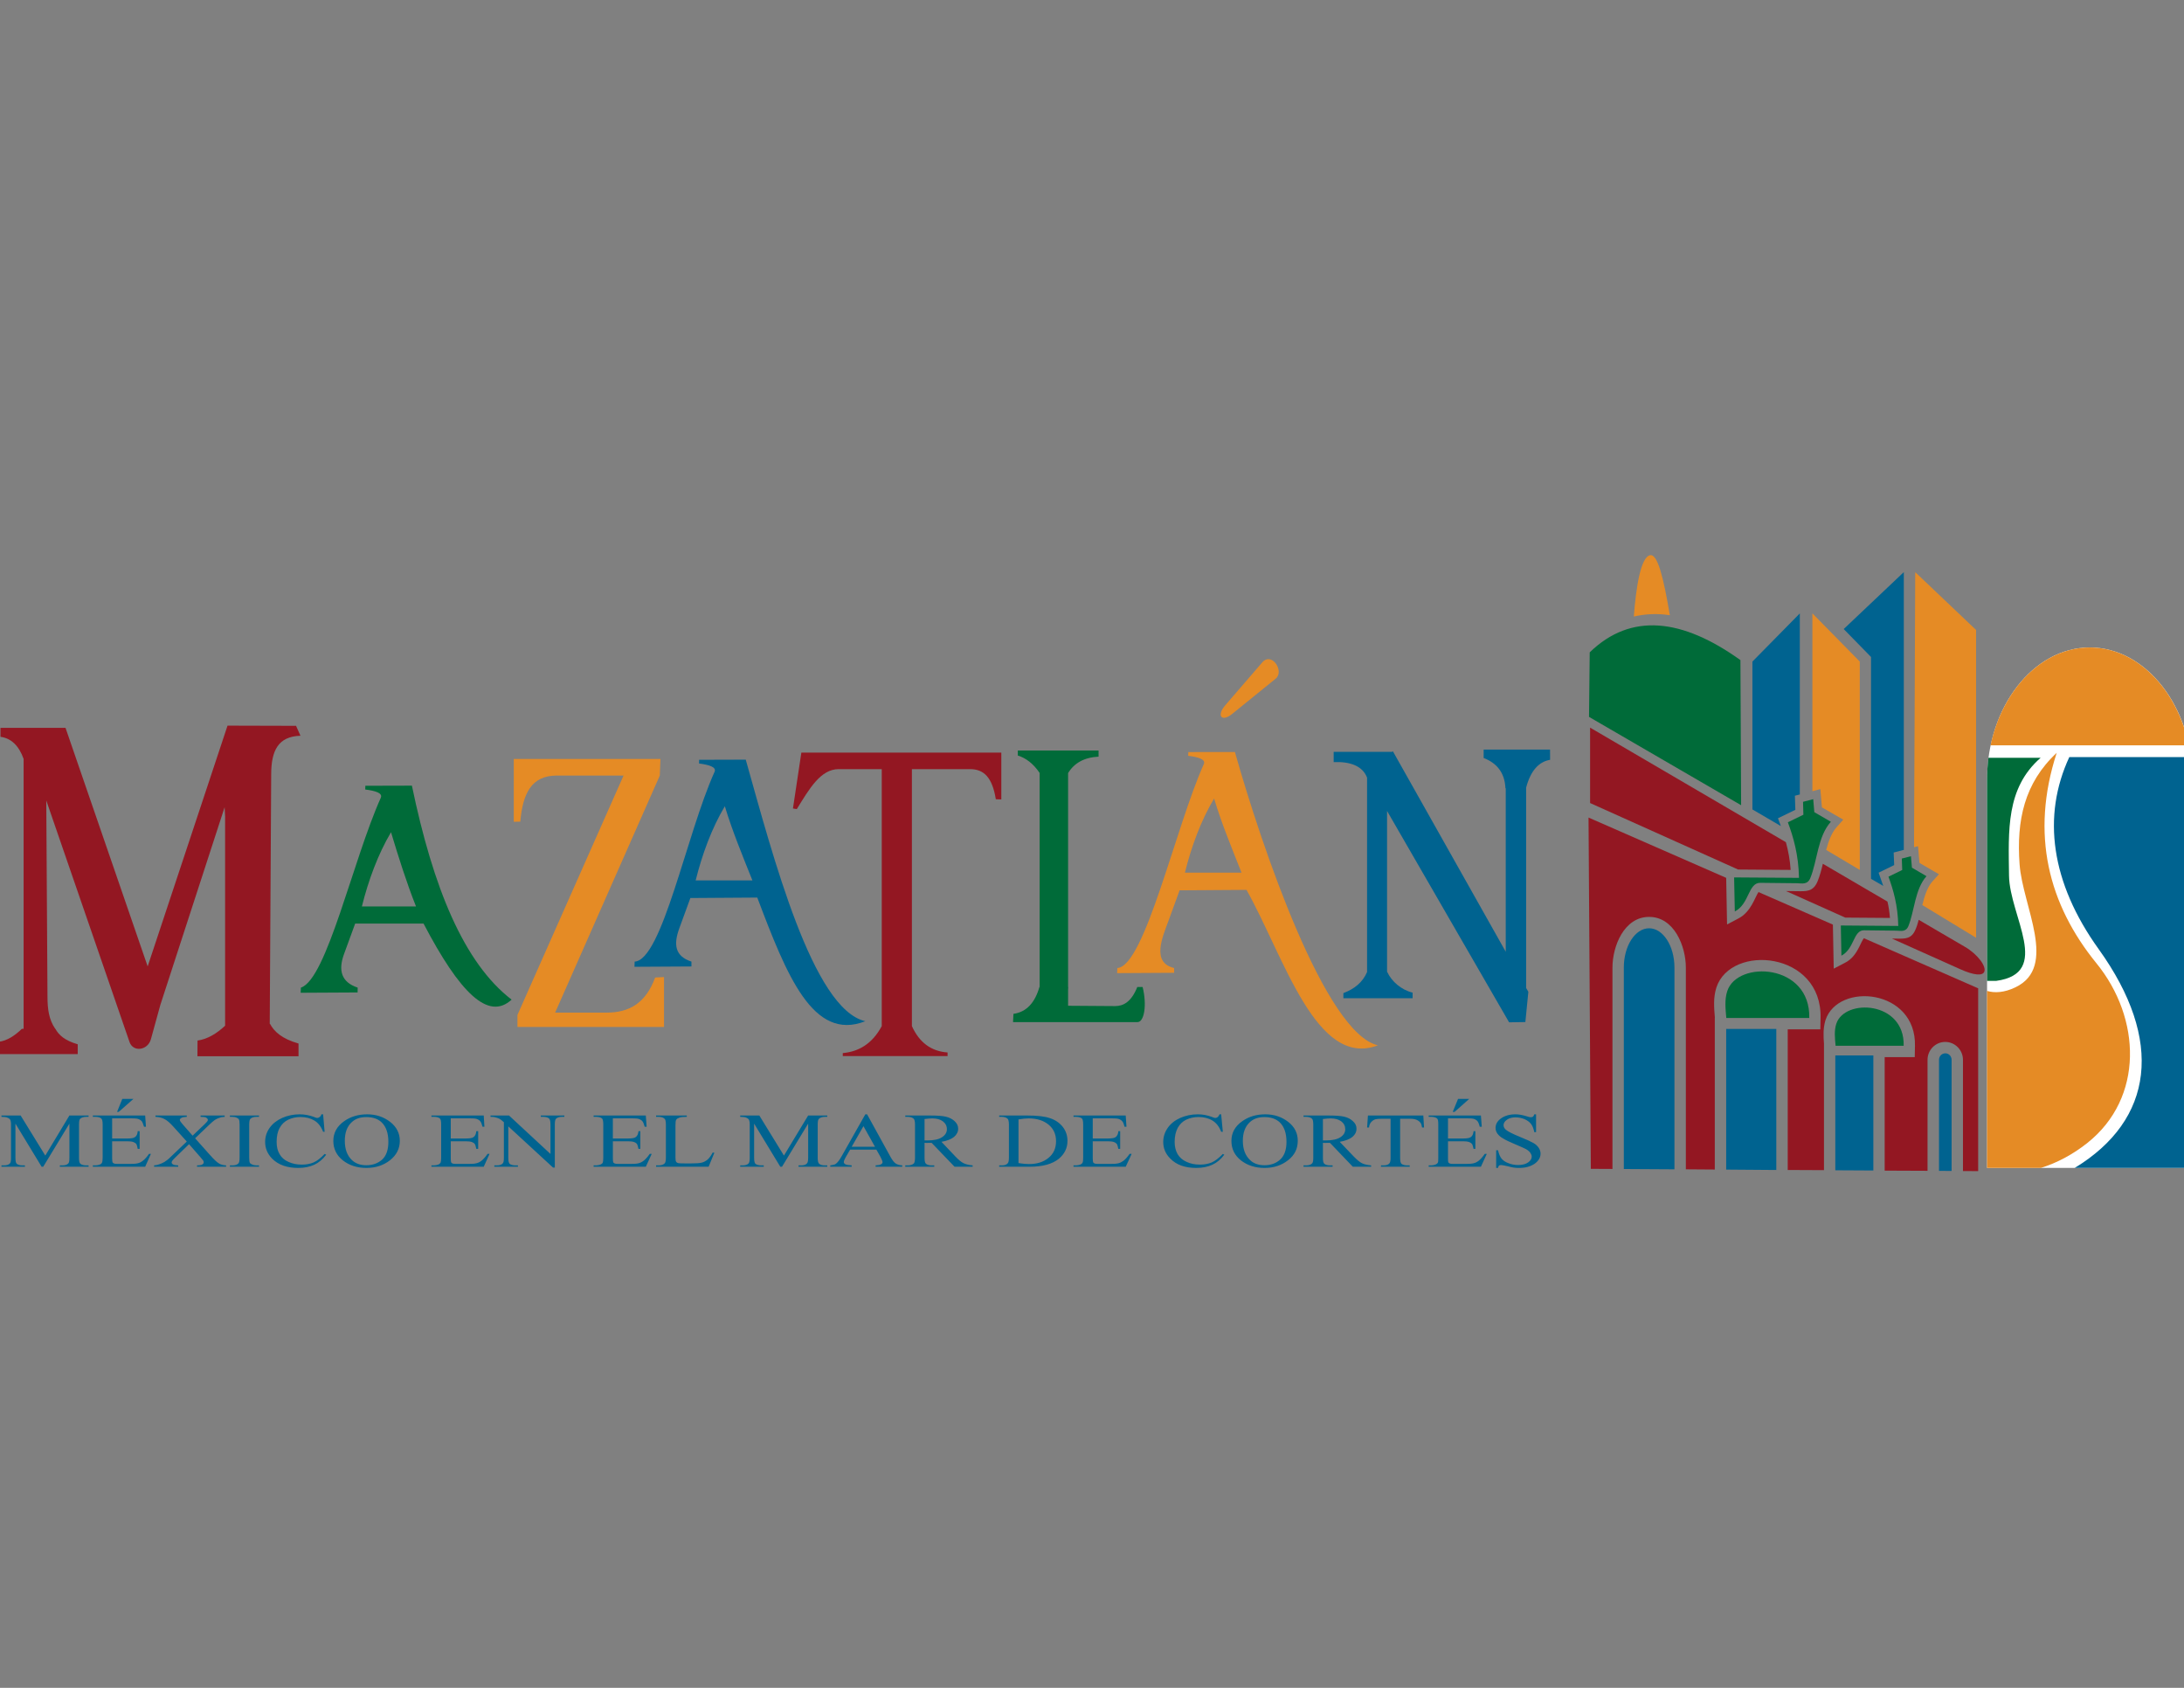 <?xml version="1.0" encoding="utf-8"?>
<!-- Generator: Adobe Illustrator 16.0.0, SVG Export Plug-In . SVG Version: 6.00 Build 0)  -->
<!DOCTYPE svg PUBLIC "-//W3C//DTD SVG 1.1//EN" "http://www.w3.org/Graphics/SVG/1.1/DTD/svg11.dtd">
<svg version="1.1" id="Layer_1" xmlns="http://www.w3.org/2000/svg" xmlns:xlink="http://www.w3.org/1999/xlink" x="0px" y="0px"
	 width="792px" height="612px" viewBox="0 0 792 612" enable-background="new 0 0 792 612" xml:space="preserve">
<rect x="0" y="0" width="792" height="612" fill="#808080" stroke="none"/>
<path fill-rule="evenodd" clip-rule="evenodd" fill="#931722" d="M97.818,371.241h0.1c1.521,2.839,4.308,5.401,10.336,7.134v4.609
	H71.595l0.038-5.688c3.692-0.528,6.959-2.563,9.997-5.376v-75.854l-0.176-3.372l-23.308,71.683l-3.417,12.414
	c-1.129,4.107-6.468,4.823-7.772,1.005l-30.179-87.552l0.44,71.32c0.026,4.194,0.465,8.106,2.825,11.484h0.05
	c1.207,2.224,3.341,4.22,8.088,5.602v3.566H-0.504l0.014-4.459c3.127-0.401,5.864-2.247,8.426-4.709h0.627v-97.874
	c-1.718-4.824-4.52-7.485-8.388-8.013v-3.247h23.585l29.788,86.497l28.96-87.3l24.854,0.068l1.594,3.598
	c-8.074,0.245-10.574,5.375-10.612,13.871L97.818,371.241z"/>
<path fill-rule="evenodd" clip-rule="evenodd" fill="#006B39" d="M109.033,359.97l0.088-1.871
	c9.381-3.001,18.864-46.328,28.972-68.839c0.753-1.721-1.984-2.519-5.651-2.996l0.05-1.35l16.879-0.044
	c7.709,37.092,18.85,64.274,36.156,77.587c-8.452,7.799-18.826-2.512-31.938-27.585H128.8l-4.044,11.063
	c-2.146,5.859-1.029,10.192,4.947,12.163l-0.024,1.759L109.033,359.97z M141.798,301.762c-4.722,7.942-8.227,17.506-10.56,26.9
	h19.615C147.336,319.783,144.473,310.621,141.798,301.762"/>
<path fill-rule="evenodd" clip-rule="evenodd" fill="#006390" d="M230.085,350.551l0.062-1.877
	c9.972-0.533,18.814-46.303,28.986-68.833c0.753-1.721-1.984-2.519-5.626-3.002l0.026-1.344l16.904-0.05
	c9.92,35.151,24.289,90.503,43.365,94.836c-19.002,7.491-28.547-16.709-39.183-44.828l-24.263,0.163l-4.032,11.039
	c-2.134,5.858-1.559,10.054,4.42,12.019v1.759L230.085,350.551z M262.852,292.343c-4.748,7.942-8.24,17.481-10.576,26.876h20.57
	C269.305,310.39,265.525,301.203,262.852,292.343"/>
<path fill-rule="evenodd" clip-rule="evenodd" fill="#E58B25" d="M405.115,352.85l0.074-1.853
	c9.934-0.564,21.186-51.415,31.371-73.958c0.728-1.72-1.998-2.518-5.676-2.995l0.05-1.35l16.892-0.025
	c9.935,35.139,32.814,101.988,51.854,106.358c-22.405,8.527-33.972-31.968-47.648-56.363l-24.263,0.164l-4.032,11.038
	c-2.146,5.858-6.316,15.158,2.048,17.13v1.733L405.115,352.85z M440.277,289.542c-4.771,7.956-8.264,17.494-10.586,26.888h20.532
	C446.733,307.576,442.915,298.389,440.277,289.542"/>
<path fill-rule="evenodd" clip-rule="evenodd" fill="#E58B25" d="M186.319,275.188h53.185l-0.238,6.022l-37.952,85.956H220
	c7.975,0,14.128-3.259,17.583-12.728l3.213-0.163v18.091h-53.147v-4.357l38.479-86.799h-24.213c-9.255,0-12.344,6.573-13.237,16.709
	l-2.36,0.05V275.188z"/>
<path fill-rule="evenodd" clip-rule="evenodd" fill="#931722" d="M343.626,382.935h-38.001v-1.094
	c5.588-0.502,10.6-3.189,14.128-9.776V278.88h-15.597c-6.543,0-10.588,7.007-15.209,14.492l-1.393-0.22l3.051-20.27h29.148h10.939
	h32.425v16.985l-1.996-0.069c-1.269-7.893-4.308-10.919-9.355-10.919h-21.074v93.185c2.699,5.958,7.007,9.137,12.934,9.551V382.935z
	"/>
<path fill-rule="evenodd" clip-rule="evenodd" fill="#006B39" d="M376.932,357.886h0.076v-77.625c-2.312-3.409-4.973-5.4-7.912-6.31
	v-1.827h29.286v2.235c-5.25,0.258-8.866,2.355-11.05,5.953v77.574h0.062l-0.062,0.842v5.952l17.054,0.12
	c3.039,0,5.902-1.57,8.038-6.914h1.935c1.63,6.519,0.575,12.723-1.86,12.723h-45.135l0.15-2.995
	C372.21,366.953,375.275,363.65,376.932,357.886"/>
<path fill-rule="evenodd" clip-rule="evenodd" fill="#006390" d="M553.431,285.593v72.646l0.804,1.38l-1.081,10.971l-5.902,0.094
	l-44.256-76.638v58.334h0.038c1.645,3.541,5.099,6.512,9.23,7.547v2.017h-25.105v-1.853c3.956-1.476,7.008-3.912,8.59-7.643v-70.472
	c-1.582-4.163-5.952-5.883-12.118-5.651v-3.711h21.186l0.29-0.213l40.929,72.689v-59.284h-0.114
	c-0.252-5.732-3.189-9.142-7.898-10.969v-3.045h24.075l0.023,3.704C558.026,276.21,555.063,279.433,553.431,285.593"/>
<path fill-rule="evenodd" clip-rule="evenodd" fill="#E58B25" d="M446.759,258.924l15.849-12.84
	c3.277-2.657-1.406-9.877-4.847-5.928l-13.375,15.504C440.98,259.597,443.091,261.882,446.759,258.924"/>
<path fill-rule="evenodd" clip-rule="evenodd" fill="#FFFFFF" d="M757.833,234.768L757.833,234.768c20.496,0,37.3,21.62,37.3,48.036
	v140.681h-74.549V282.804C720.584,256.388,737.338,234.768,757.833,234.768"/>
<path fill-rule="evenodd" clip-rule="evenodd" fill="#E58B25" d="M740.102,423.485h-19.518v-64.192
	c2.689,0.822,6.23,0.652,10.263-1.288c15.585-7.428,2.623-29.361,1.53-44.62c-1.167-15.887,1.721-29.488,13.463-40.407
	c-9.633,29.582-2.925,54.981,14.381,76.262c16.238,19.918,17.355,48.827-3.315,65.229
	C751.593,418.649,746.004,421.627,740.102,423.485"/>
<path fill-rule="evenodd" clip-rule="evenodd" fill="#006B39" d="M720.584,355.662v-72.87c0-2.707,0.176-5.388,0.504-8.012h18.914
	c-12.636,11.039-11.643,26.354-11.455,42.706c0.176,14.693,15.749,35.384-4.672,38.177H720.584z"/>
<path fill-rule="evenodd" clip-rule="evenodd" fill="#E58B25" d="M757.833,234.768L757.833,234.768
	c17.131,0,31.661,15.114,35.969,35.49h-71.961C726.188,249.882,740.705,234.768,757.833,234.768"/>
<path fill-rule="evenodd" clip-rule="evenodd" fill="#006390" d="M794.529,274.509c0.39,2.707,0.577,5.476,0.577,8.308v140.668
	h-42.749c28.685-17.418,32.501-46.266,8.654-79.402c-17.294-24.111-20.559-48.155-10.6-69.574H794.529z"/>
<path fill-rule="evenodd" clip-rule="evenodd" fill="#E58B25" d="M662.238,308.185l12.183,7.24v-75.551l-17.182-17.469v64.482
	l2.889-0.766l0.565,6.625l7.737,4.452l-2.35,2.668C664.223,301.906,663.117,304.926,662.238,308.185"/>
<path fill-rule="evenodd" clip-rule="evenodd" fill="#E58B25" d="M697.101,328.173l19.504,11.854V228.419l-22.067-20.954
	l-0.439,99.734l1.447-0.376l0.527,6.071l7.057,4.101l-2.373,2.625C698.959,321.635,697.916,324.844,697.101,328.173"/>
<path fill-rule="evenodd" clip-rule="evenodd" fill="#931722" d="M576.891,423.811l7.848,0.038v-73.015
	c0-7.711,4.196-18.373,13.3-18.373c9.093,0,13.313,10.662,13.313,18.373v73.152l10.498,0.076v-55.069h0.025
	c-0.302-3.723-0.615-7.239,0.552-10.919c5.236-16.006,38.431-13.099,37.775,11.127l-0.074,4.031h-11.83v50.994l13.149,0.062v-45.687
	h0.012c-0.226-2.951-0.363-5.74,0.527-8.697c4.572-13.94,33.005-11.341,32.451,9.4l-0.076,4.006H683.45v41.153l15.547,0.064v-40.251
	c0-3.541,2.852-6.48,6.418-6.48s6.43,2.939,6.43,6.48v40.339l5.513,0.024v-66.284l-41.442-18.165
	c-0.439,0.427-1.383,2.58-1.646,3.051c-1.23,2.48-2.661,4.547-5.161,5.833l-4.132,2.154l-0.302-15.98l-26.976-11.786
	c-1.255,1.732-2.662,7.195-7.31,9.582l-4.094,2.16l-0.313-16.898l-49.921-21.863L576.891,423.811z"/>
<path fill-rule="evenodd" clip-rule="evenodd" fill="#006390" d="M703.153,424.552l4.571,0.026v-40.301
	c0-1.293-1.029-2.349-2.248-2.349h-0.05c-1.243,0-2.273,1.056-2.273,2.349V424.552z"/>
<polygon fill-rule="evenodd" clip-rule="evenodd" fill="#006390" points="665.553,424.339 679.344,424.414 679.344,382.695 
	665.553,382.695 "/>
<polygon fill-rule="evenodd" clip-rule="evenodd" fill="#006390" points="625.981,424.089 644.153,424.227 644.153,373.094 
	625.981,373.094 "/>
<path fill-rule="evenodd" clip-rule="evenodd" fill="#006390" d="M588.858,423.875l18.36,0.111v-73.152
	c0-7.85-4.132-14.247-9.193-14.247c-5.061,0-9.167,6.397-9.167,14.247V423.875z"/>
<path fill-rule="evenodd" clip-rule="evenodd" fill="#006B39" d="M626.02,369.113c-0.276-3.259-0.68-6.632,0.352-9.753
	c3.666-11.245,30.215-10.052,29.739,9.753H626.02z"/>
<path fill-rule="evenodd" clip-rule="evenodd" fill="#006B39" d="M665.653,379.179c-0.238-2.638-0.578-5.399,0.264-7.981
	c3.026-9.255,24.828-8.276,24.427,7.981H665.653z"/>
<path fill-rule="evenodd" clip-rule="evenodd" fill="#006B39" d="M631.394,291.965l-55.157-32.03l0.252-23.396
	c14.97-14.543,33.582-12.282,54.654,2.807L631.394,291.965z"/>
<path fill-rule="evenodd" clip-rule="evenodd" fill="#E58B25" d="M605.549,223.076c-4.37-0.671-8.689-0.528-13.062,0.478
	c0.779-10.367,2.462-21.569,5.902-22.235C601.179,200.753,603.313,209.883,605.549,223.076"/>
<polygon fill-rule="evenodd" clip-rule="evenodd" fill="#006390" points="635.488,293.492 635.488,239.885 652.682,222.416 
	652.682,288.066 650.897,288.525 651.061,293.63 644.757,296.701 645.672,299.162 645.786,299.513 "/>
<path fill-rule="evenodd" clip-rule="evenodd" fill="#006390" d="M682.946,321.233l-4.445-2.574v-80.444l-9.909-10.128
	l21.802-20.641V308.16l-3.679,0.961l0.188,4.546l-5.65,2.763l0.854,2.437C682.419,319.664,682.683,320.442,682.946,321.233"/>
<path fill-rule="evenodd" clip-rule="evenodd" fill="#931722" d="M576.627,263.834l71.006,41.538
	c0.891,3.259,1.494,6.562,1.72,10.052l-19.052-0.138l-53.674-24.106V263.834z M661.033,313.196
	c-0.527,2.272-1.131,4.451-1.886,6.305c-1.581,3.893-4.118,3.68-7.433,3.636l-4.045-0.051l21.5,9.633l16.2,0.119
	c-0.164-2.041-0.451-3.988-0.903-5.928L661.033,313.196z M695.794,333.516l16.754,9.796c4.646,2.694,7.961,7.215,6.981,9.136
	c-0.651,1.313-3.44,1.338-8.689-1.029l-24.74-11.083h1.696c3.075,0.044,5.448,0.188,6.894-3.446
	C695.141,335.883,695.48,334.734,695.794,333.516"/>
<path fill-rule="evenodd" clip-rule="evenodd" fill="#006B39" d="M628.856,318.145l0.252,12.351
	c5.351-2.769,4.797-10.455,9.255-10.386l13.375,0.145c1.559,0.019,3.73,0.678,4.748-1.878c2.511-6.021,2.661-15.14,7.46-20.407
	l-6.004-3.479l-0.401-4.716l-3.692,0.96l0.126,4.679l-5.627,2.744c1.96,5.293,3.868,11.692,4.032,20.149L628.856,318.145z"/>
<path fill-rule="evenodd" clip-rule="evenodd" fill="#006B39" d="M667.551,335.575l0.212,10.945
	c4.748-2.462,4.271-9.257,8.215-9.206l11.854,0.139c1.368,0.024,3.278,0.609,4.22-1.639c2.186-5.369,2.361-13.433,6.567-18.115
	l-5.287-3.097l-0.352-4.145l-3.314,0.842l0.15,4.151l-4.985,2.436c1.72,4.685,3.404,10.336,3.554,17.852L667.551,335.575z"/>
<path fill-rule="evenodd" clip-rule="evenodd" fill="#006390" d="M15.095,423.058L5.6,407.423v12.396
	c0,1.155,0.152,1.858,0.478,2.16c0.452,0.376,1.167,0.578,2.134,0.578h0.831v0.501H0.527v-0.501h0.879
	c1.029,0,1.758-0.227,2.21-0.729c0.252-0.276,0.377-0.953,0.377-2.009v-12.132c0-0.828-0.125-1.407-0.352-1.783
	c-0.176-0.251-0.478-0.477-0.955-0.652c-0.452-0.202-1.155-0.29-2.16-0.29v-0.489h6.957l8.941,14.53l8.742-14.53h6.958v0.489h-0.83
	c-1.055,0-1.808,0.29-2.26,0.729c-0.264,0.288-0.377,0.967-0.377,1.996v12.132c0,1.155,0.126,1.858,0.501,2.16
	c0.478,0.376,1.181,0.578,2.136,0.578h0.83v0.501H21.701v-0.501h0.879c1.055,0,1.784-0.227,2.21-0.729
	c0.264-0.276,0.377-0.953,0.377-2.009v-12.396l-9.495,15.635H15.095z M40.665,405.502v7.309h5.425c1.407,0,2.336-0.138,2.788-0.465
	c0.679-0.414,0.993-1.143,1.055-2.197h0.704v6.43h-0.704c-0.15-0.879-0.3-1.444-0.476-1.732c-0.228-0.302-0.591-0.554-1.081-0.741
	c-0.501-0.189-1.243-0.289-2.286-0.289h-5.425v6.153c0,0.805,0.076,1.307,0.164,1.507c0.088,0.151,0.275,0.289,0.527,0.401
	c0.238,0.102,0.689,0.151,1.354,0.151h4.158c1.407,0,2.448-0.05,3.051-0.226c0.639-0.126,1.219-0.415,1.796-0.854
	c0.766-0.565,1.533-1.406,2.31-2.563h0.703l-2.084,4.672H33.669v-0.501h0.917c0.527,0,1.105-0.114,1.606-0.303
	c0.428-0.176,0.679-0.401,0.792-0.677c0.138-0.302,0.24-0.905,0.24-1.809v-12.057c0-1.181-0.176-1.909-0.504-2.16
	c-0.439-0.377-1.131-0.591-2.134-0.591h-0.917v-0.489h18.976l0.276,4.069h-0.703c-0.264-0.98-0.578-1.658-0.828-2.01
	c-0.352-0.376-0.805-0.653-1.406-0.841c-0.478-0.139-1.345-0.188-2.538-0.188H40.665z M48.401,398.443l-5.351,4.723h-0.604
	l1.91-4.723H48.401z M70.756,412.735l5.299,5.952c1.482,1.671,2.562,2.7,3.265,3.115c0.704,0.478,1.606,0.703,2.676,0.754v0.501
	H71.457v-0.501c0.703-0.026,1.207-0.064,1.544-0.152c0.264-0.1,0.478-0.25,0.642-0.401c0.176-0.176,0.226-0.326,0.226-0.502
	c0-0.226-0.05-0.439-0.15-0.653c-0.076-0.138-0.439-0.527-0.981-1.192l-4.18-4.785l-5.163,4.999
	c-0.566,0.553-0.854,0.891-0.956,1.08c-0.112,0.176-0.2,0.376-0.2,0.552c0,0.288,0.2,0.527,0.501,0.703
	c0.328,0.227,0.917,0.302,1.884,0.353v0.501h-8.74v-0.501c0.628-0.051,1.155-0.152,1.583-0.303c0.765-0.226,1.494-0.551,2.158-0.929
	c0.679-0.428,1.471-1.029,2.312-1.884l5.802-5.526l-4.847-5.374c-1.293-1.444-2.412-2.386-3.341-2.826
	c-0.905-0.464-1.984-0.703-3.177-0.754v-0.489h11.365v0.489c-0.979,0.051-1.632,0.139-1.996,0.402
	c-0.328,0.188-0.528,0.415-0.528,0.679c0,0.352,0.314,0.816,0.892,1.469l3.742,4.27l4.396-4.193c0.478-0.49,0.815-0.816,0.929-1.006
	c0.125-0.162,0.2-0.352,0.2-0.565c0-0.188-0.1-0.352-0.25-0.489c-0.176-0.188-0.428-0.326-0.653-0.427
	c-0.328-0.076-0.879-0.112-1.734-0.139v-0.489h8.742v0.489c-0.729,0.051-1.281,0.088-1.72,0.29
	c-0.666,0.176-1.243,0.464-1.822,0.816c-0.501,0.363-1.293,1.004-2.31,1.997L70.756,412.735z M93.926,422.557v0.501H83.364v-0.501
	h0.853c1.031,0,1.758-0.227,2.236-0.704c0.264-0.275,0.428-0.979,0.428-2.084v-12.02c0-0.941-0.076-1.544-0.252-1.846
	c-0.1-0.239-0.364-0.427-0.715-0.591c-0.527-0.264-1.105-0.352-1.696-0.352h-0.853v-0.489h10.562v0.489h-0.917
	c-0.979,0-1.732,0.264-2.186,0.691c-0.301,0.302-0.451,0.979-0.451,2.097v12.02c0,0.941,0.076,1.557,0.238,1.858
	c0.114,0.226,0.366,0.426,0.767,0.577c0.489,0.238,1.055,0.353,1.632,0.353H93.926z M117.171,404.045l0.551,6.329h-0.551
	c-0.742-1.896-1.796-3.277-3.215-4.095c-1.38-0.828-3.065-1.256-5.011-1.256c-1.621,0-3.089,0.34-4.396,0.955
	c-1.319,0.628-2.374,1.608-3.115,2.965c-0.792,1.381-1.117,3.089-1.117,5.111c0,1.72,0.326,3.164,1.055,4.407
	c0.677,1.219,1.758,2.187,3.203,2.813c1.419,0.678,3.051,1.005,4.897,1.005c1.608,0,3.051-0.277,4.22-0.779
	c1.231-0.527,2.562-1.532,4.03-3.089l0.58,0.275c-1.257,1.671-2.664,2.863-4.32,3.643c-1.659,0.754-3.569,1.155-5.854,1.155
	c-4.08,0-7.245-1.131-9.507-3.429c-1.645-1.721-2.474-3.68-2.474-6.002c0-1.847,0.527-3.555,1.632-5.111
	c1.105-1.546,2.651-2.738,4.572-3.604c1.934-0.842,4.032-1.294,6.28-1.294c1.808,0,3.567,0.326,5.299,0.979
	c0.503,0.228,0.879,0.34,1.081,0.34c0.352,0,0.627-0.112,0.853-0.314c0.328-0.226,0.565-0.552,0.68-1.004H117.171z M133.146,404.045
	c3.227,0,5.952,0.916,8.338,2.737c2.336,1.833,3.504,4.132,3.504,6.857c0,2.851-1.192,5.174-3.528,7.032
	c-2.386,1.885-5.237,2.813-8.592,2.813c-3.389,0-6.216-0.929-8.514-2.726c-2.312-1.82-3.479-4.194-3.479-7.07
	c0-2.964,1.331-5.35,4.006-7.208C127.18,404.873,129.943,404.045,133.146,404.045 M132.794,405.049c-2.16,0-3.957,0.615-5.249,1.859
	c-1.685,1.545-2.5,3.768-2.5,6.731c0,3.038,0.841,5.362,2.587,7.009c1.292,1.229,3.025,1.857,5.211,1.857
	c2.298,0,4.22-0.703,5.727-2.034c1.495-1.382,2.262-3.517,2.262-6.455c0-3.165-0.831-5.539-2.488-7.108
	C137.014,405.664,135.168,405.049,132.794,405.049 M163.463,405.502v7.309h5.375c1.431,0,2.374-0.138,2.825-0.465
	c0.639-0.414,0.967-1.143,1.055-2.197h0.691v6.43h-0.691c-0.164-0.879-0.328-1.444-0.527-1.732c-0.188-0.302-0.54-0.554-1.031-0.741
	c-0.527-0.189-1.267-0.289-2.321-0.289h-5.375v6.153c0,0.805,0.05,1.307,0.15,1.507c0.062,0.151,0.238,0.289,0.501,0.401
	c0.24,0.102,0.703,0.151,1.383,0.151h4.156c1.395,0,2.4-0.05,3.053-0.226c0.627-0.126,1.23-0.415,1.82-0.854
	c0.715-0.565,1.506-1.406,2.286-2.563h0.715l-2.11,4.672h-18.964v-0.501h0.879c0.565,0,1.131-0.114,1.646-0.303
	c0.388-0.176,0.64-0.401,0.792-0.677c0.124-0.302,0.212-0.905,0.212-1.809v-12.057c0-1.181-0.162-1.909-0.464-2.16
	c-0.452-0.377-1.155-0.591-2.186-0.591h-0.879v-0.489h18.964l0.251,4.069h-0.691c-0.264-0.98-0.527-1.658-0.841-2.01
	c-0.328-0.376-0.753-0.653-1.395-0.841c-0.439-0.139-1.318-0.188-2.523-0.188H163.463z M177.879,404.472h6.708l15.032,13.94v-10.726
	c0-1.13-0.188-1.858-0.516-2.135c-0.463-0.377-1.155-0.591-2.11-0.591h-0.879v-0.489h8.54v0.489H203.8
	c-1.055,0-1.783,0.29-2.21,0.729c-0.252,0.288-0.39,0.967-0.39,1.996v15.673h-0.642l-16.224-14.943v11.402
	c0,1.155,0.176,1.858,0.463,2.16c0.465,0.376,1.193,0.578,2.136,0.578h0.891v0.501h-8.565v-0.501h0.855
	c1.055,0,1.782-0.227,2.21-0.729c0.276-0.276,0.402-0.953,0.402-2.009v-12.91c-0.715-0.629-1.243-1.055-1.606-1.244
	c-0.378-0.188-0.905-0.389-1.609-0.564c-0.352-0.088-0.879-0.139-1.632-0.139V404.472z M222.249,405.502v7.309h5.375
	c1.445,0,2.374-0.138,2.852-0.465c0.627-0.414,0.967-1.143,1.055-2.197h0.678v6.43h-0.678c-0.176-0.879-0.352-1.444-0.503-1.732
	c-0.226-0.302-0.563-0.554-1.079-0.741c-0.478-0.189-1.269-0.289-2.324-0.289h-5.375v6.153c0,0.805,0.062,1.307,0.15,1.507
	c0.114,0.151,0.29,0.289,0.527,0.401c0.214,0.102,0.691,0.151,1.371,0.151h4.168c1.383,0,2.386-0.05,3.053-0.226
	c0.589-0.126,1.193-0.415,1.794-0.854c0.742-0.565,1.521-1.406,2.312-2.563h0.715l-2.148,4.672h-18.926v-0.501h0.843
	c0.577,0,1.155-0.114,1.656-0.303c0.402-0.176,0.677-0.401,0.817-0.677c0.112-0.302,0.188-0.905,0.188-1.809v-12.057
	c0-1.181-0.176-1.909-0.451-2.16c-0.452-0.377-1.181-0.591-2.21-0.591h-0.843v-0.489h18.926l0.302,4.069h-0.715
	c-0.252-0.98-0.54-1.658-0.841-2.01c-0.328-0.376-0.779-0.653-1.382-0.841c-0.476-0.139-1.343-0.188-2.536-0.188H222.249z
	 M258.456,417.896l0.602,0.088l-2.084,5.073h-19.052v-0.501h0.917c1.055,0,1.771-0.276,2.248-0.768
	c0.238-0.313,0.39-0.991,0.39-2.046v-11.994c0-1.143-0.176-1.896-0.528-2.146c-0.451-0.402-1.181-0.642-2.11-0.642h-0.917v-0.489
	h11.139v0.489c-1.331,0-2.21,0.088-2.737,0.314c-0.527,0.176-0.891,0.415-1.079,0.703c-0.228,0.301-0.29,1.005-0.29,2.086v11.679
	c0,0.779,0.062,1.28,0.29,1.582c0.15,0.176,0.352,0.302,0.678,0.414c0.275,0.063,1.205,0.113,2.813,0.113h1.783
	c1.896,0,3.241-0.088,4.006-0.302c0.715-0.176,1.419-0.577,2.086-1.104C257.225,419.895,257.84,419.039,258.456,417.896
	 M282.968,423.058l-9.493-15.635v12.396c0,1.155,0.15,1.858,0.464,2.16c0.489,0.376,1.168,0.578,2.136,0.578h0.891v0.501h-8.54
	v-0.501h0.829c1.067,0,1.784-0.227,2.236-0.729c0.226-0.276,0.388-0.953,0.388-2.009v-12.132c0-0.828-0.136-1.407-0.338-1.783
	c-0.176-0.251-0.501-0.477-0.941-0.652c-0.478-0.202-1.195-0.29-2.174-0.29v-0.489h6.933l8.928,14.53l8.779-14.53H300v0.489h-0.843
	c-1.055,0-1.771,0.29-2.198,0.729c-0.3,0.288-0.426,0.967-0.426,1.996v12.132c0,1.155,0.176,1.858,0.525,2.16
	c0.439,0.376,1.131,0.578,2.098,0.578H300v0.501h-10.426v-0.501h0.879c1.081,0,1.784-0.227,2.198-0.729
	c0.264-0.276,0.416-0.953,0.416-2.009v-12.396l-9.483,15.635H282.968z M317.807,416.842h-9.519l-1.696,2.927
	c-0.414,0.728-0.59,1.255-0.59,1.619c0,0.289,0.15,0.515,0.527,0.753c0.352,0.214,1.117,0.352,2.322,0.416v0.501h-7.773v-0.501
	c1.029-0.126,1.708-0.303,2.01-0.554c0.627-0.426,1.305-1.331,2.058-2.649l8.654-15.309h0.641l8.514,15.472
	c0.703,1.243,1.331,2.034,1.908,2.386c0.579,0.378,1.356,0.604,2.335,0.654v0.501h-9.668v-0.501
	c0.967-0.051,1.606-0.152,1.984-0.402c0.326-0.176,0.527-0.428,0.527-0.741c0-0.413-0.302-1.029-0.729-1.896L317.807,416.842z
	 M317.303,415.813l-4.18-7.473l-4.271,7.473H317.303z M352.719,423.058h-6.556l-8.314-8.665c-0.64,0-1.143,0.014-1.495,0.014h-0.501
	c-0.226-0.014-0.39-0.014-0.578-0.014v5.376c0,1.181,0.162,1.908,0.501,2.185c0.466,0.401,1.143,0.604,2.072,0.604h0.955v0.501
	h-10.512v-0.501h0.905c1.029,0,1.771-0.276,2.26-0.768c0.188-0.288,0.364-0.965,0.364-2.021v-12.02c0-1.143-0.2-1.896-0.527-2.146
	c-0.476-0.402-1.179-0.642-2.096-0.642h-0.905v-0.489h8.917c2.624,0,4.546,0.138,5.789,0.428c1.243,0.301,2.312,0.815,3.165,1.607
	c0.841,0.778,1.307,1.682,1.307,2.737c0,1.181-0.515,2.135-1.495,2.989c-0.993,0.815-2.525,1.432-4.56,1.783l5.062,5.337
	c1.143,1.192,2.136,2.034,3.003,2.436c0.839,0.39,1.92,0.653,3.239,0.768V423.058z M335.276,413.514h0.589h0.428
	c2.31,0,4.12-0.377,5.287-1.143c1.207-0.778,1.796-1.759,1.796-2.927c0-1.154-0.478-2.109-1.433-2.838
	c-0.953-0.729-2.26-1.08-3.816-1.08c-0.691,0-1.658,0.076-2.851,0.226V413.514z M362.34,423.058v-0.501h0.903
	c1.067,0,1.784-0.252,2.21-0.768c0.264-0.288,0.416-0.991,0.416-2.021v-12.02c0-1.143-0.202-1.896-0.527-2.146
	c-0.478-0.402-1.169-0.642-2.098-0.642h-0.903v-0.489h10.009c3.666,0,6.479,0.302,8.364,0.955c1.922,0.615,3.479,1.67,4.66,3.139
	c1.155,1.482,1.732,3.165,1.732,5.124c0,2.563-1.055,4.723-3.113,6.455c-2.362,1.934-5.89,2.913-10.676,2.913H362.34z
	 M369.347,421.727c1.533,0.252,2.826,0.352,3.831,0.352c2.837,0,5.149-0.703,7.007-2.209c1.846-1.483,2.775-3.492,2.775-6.078
	c0-2.55-0.929-4.572-2.775-6.055c-1.858-1.481-4.22-2.21-7.122-2.21c-1.104,0-2.335,0.126-3.716,0.377V421.727z M396.271,405.502
	v7.309h5.389c1.393,0,2.374-0.138,2.863-0.465c0.592-0.414,0.967-1.143,1.031-2.197h0.663v6.43h-0.663
	c-0.164-0.879-0.365-1.444-0.504-1.732c-0.239-0.302-0.577-0.554-1.079-0.741c-0.479-0.189-1.257-0.289-2.312-0.289h-5.389v6.153
	c0,0.805,0.076,1.307,0.164,1.507c0.113,0.151,0.239,0.289,0.503,0.401c0.238,0.102,0.689,0.151,1.394,0.151h4.17
	c1.356,0,2.385-0.05,3.026-0.226c0.59-0.126,1.193-0.415,1.809-0.854c0.766-0.565,1.507-1.406,2.298-2.563h0.753l-2.159,4.672
	H389.29v-0.501h0.854c0.577,0,1.131-0.114,1.658-0.303c0.378-0.176,0.653-0.401,0.765-0.677c0.176-0.302,0.228-0.905,0.228-1.809
	v-12.057c0-1.181-0.152-1.909-0.466-2.16c-0.428-0.377-1.181-0.591-2.186-0.591h-0.854v-0.489h18.938l0.275,4.069h-0.716
	c-0.237-0.98-0.501-1.658-0.841-2.01c-0.34-0.376-0.753-0.653-1.369-0.841c-0.463-0.139-1.342-0.188-2.549-0.188H396.271z
	 M442.839,404.045l0.604,6.329h-0.604c-0.716-1.896-1.82-3.277-3.213-4.095c-1.358-0.828-3.065-1.256-4.999-1.256
	c-1.621,0-3.09,0.34-4.434,0.955c-1.319,0.628-2.324,1.608-3.102,2.965c-0.729,1.381-1.119,3.089-1.119,5.111
	c0,1.72,0.366,3.164,1.056,4.407c0.729,1.219,1.808,2.187,3.253,2.813c1.406,0.678,3.064,1.005,4.873,1.005
	c1.633,0,3.013-0.277,4.256-0.779c1.169-0.527,2.55-1.532,4.032-3.089l0.527,0.275c-1.219,1.671-2.661,2.863-4.319,3.643
	c-1.633,0.754-3.567,1.155-5.853,1.155c-4.106,0-7.233-1.131-9.445-3.429c-1.694-1.721-2.523-3.68-2.523-6.002
	c0-1.847,0.565-3.555,1.645-5.111c1.081-1.546,2.613-2.738,4.548-3.604c1.958-0.842,4.044-1.294,6.329-1.294
	c1.771,0,3.529,0.326,5.224,0.979c0.553,0.228,0.917,0.34,1.131,0.34c0.313,0,0.604-0.112,0.867-0.314
	c0.264-0.226,0.501-0.552,0.665-1.004H442.839z M458.852,404.045c3.19,0,5.954,0.916,8.302,2.737
	c2.348,1.833,3.467,4.132,3.467,6.857c0,2.851-1.119,5.174-3.493,7.032c-2.373,1.885-5.223,2.813-8.563,2.813
	c-3.391,0-6.229-0.929-8.54-2.726c-2.312-1.82-3.466-4.194-3.466-7.07c0-2.964,1.33-5.35,4.018-7.208
	C452.873,404.873,455.599,404.045,458.852,404.045 M458.512,405.049c-2.21,0-3.968,0.615-5.299,1.859
	c-1.658,1.545-2.512,3.768-2.512,6.731c0,3.038,0.879,5.362,2.638,7.009c1.257,1.229,3.015,1.857,5.225,1.857
	c2.286,0,4.183-0.703,5.651-2.034c1.532-1.382,2.31-3.517,2.31-6.455c0-3.165-0.84-5.539-2.486-7.108
	C462.658,405.664,460.85,405.049,458.512,405.049 M497.219,423.058h-6.632l-8.288-8.665c-0.627,0-1.117,0.014-1.482,0.014h-0.527
	c-0.176-0.014-0.376-0.014-0.552-0.014v5.376c0,1.181,0.149,1.908,0.489,2.185c0.452,0.401,1.182,0.604,2.072,0.604h0.953v0.501
	h-10.548v-0.501h0.953c1.007,0,1.798-0.276,2.212-0.768c0.25-0.288,0.378-0.965,0.378-2.021v-12.02c0-1.143-0.176-1.896-0.504-2.146
	c-0.451-0.402-1.181-0.642-2.086-0.642h-0.953v-0.489h8.968c2.635,0,4.545,0.138,5.8,0.428c1.231,0.301,2.286,0.815,3.115,1.607
	c0.905,0.778,1.333,1.682,1.333,2.737c0,1.181-0.479,2.135-1.471,2.989c-1.005,0.815-2.523,1.432-4.609,1.783l5.099,5.337
	c1.169,1.192,2.148,2.034,2.989,2.436c0.829,0.39,1.935,0.653,3.291,0.768V423.058z M479.737,413.514h0.615h0.39
	c2.334,0,4.118-0.377,5.323-1.143c1.207-0.778,1.772-1.759,1.772-2.927c0-1.154-0.478-2.109-1.421-2.838
	c-1.003-0.729-2.26-1.08-3.843-1.08c-0.688,0-1.656,0.076-2.837,0.226V413.514z M516.145,404.472h-20.081l-0.302,4.357h0.689
	c0.088-0.841,0.34-1.494,0.817-1.996c0.428-0.478,0.955-0.829,1.583-1.005c0.477-0.113,1.305-0.176,2.473-0.176h2.951v14.166
	c0,1.056-0.149,1.732-0.427,2.009c-0.388,0.503-1.167,0.729-2.198,0.729h-0.854v0.501h10.412v-0.501h-0.843
	c-0.953,0-1.683-0.202-2.146-0.578c-0.327-0.302-0.478-1.005-0.478-2.16v-14.166h3.467c1.029,0,1.847,0.1,2.436,0.363
	c0.653,0.264,1.144,0.642,1.533,1.169c0.226,0.326,0.401,0.88,0.516,1.645h0.715L516.145,404.472z M525.098,405.502v7.309h5.401
	c1.395,0,2.335-0.138,2.813-0.465c0.627-0.414,0.979-1.143,1.055-2.197h0.653v6.43h-0.653c-0.176-0.879-0.364-1.444-0.504-1.732
	c-0.25-0.302-0.577-0.554-1.104-0.741c-0.478-0.189-1.231-0.289-2.26-0.289h-5.401v6.153c0,0.805,0.026,1.307,0.126,1.507
	c0.126,0.151,0.276,0.289,0.504,0.401c0.237,0.102,0.728,0.151,1.38,0.151h4.194c1.383,0,2.362-0.05,3.016-0.226
	c0.653-0.126,1.217-0.415,1.82-0.854c0.741-0.565,1.494-1.406,2.298-2.563h0.729l-2.136,4.672h-18.938v-0.501h0.867
	c0.577,0,1.116-0.114,1.632-0.303c0.39-0.176,0.678-0.401,0.815-0.677c0.152-0.302,0.164-0.905,0.164-1.809v-12.057
	c0-1.181-0.114-1.909-0.439-2.16c-0.452-0.377-1.155-0.591-2.172-0.591h-0.867v-0.489h18.938l0.315,4.069h-0.755
	c-0.212-0.98-0.527-1.658-0.804-2.01c-0.313-0.376-0.791-0.653-1.368-0.841c-0.502-0.139-1.356-0.188-2.562-0.188H525.098z
	 M532.809,398.443l-5.323,4.723h-0.679l1.945-4.723H532.809z M557.035,404.045v6.455h-0.642c-0.251-1.256-0.627-2.236-1.179-2.964
	c-0.579-0.754-1.383-1.307-2.414-1.758c-1.028-0.415-2.134-0.629-3.227-0.629c-1.242,0-2.298,0.277-3.115,0.866
	c-0.814,0.591-1.217,1.244-1.217,1.973c0,0.553,0.25,1.08,0.754,1.569c0.753,0.679,2.549,1.596,5.375,2.738
	c2.262,0.917,3.844,1.645,4.684,2.135c0.843,0.465,1.494,1.08,1.947,1.759c0.452,0.678,0.666,1.382,0.666,2.123
	c0,1.393-0.716,2.611-2.137,3.641c-1.468,1.005-3.338,1.532-5.612,1.532c-0.703,0-1.368-0.026-2.01-0.126
	c-0.364-0.05-1.155-0.214-2.31-0.516c-1.182-0.287-1.946-0.401-2.236-0.401c-0.325,0-0.565,0.05-0.741,0.189
	c-0.164,0.124-0.288,0.401-0.376,0.854h-0.679v-6.404h0.679c0.314,1.381,0.739,2.36,1.268,3.014c0.553,0.665,1.345,1.23,2.449,1.645
	c1.067,0.439,2.298,0.691,3.578,0.691c1.509,0,2.74-0.34,3.593-0.93c0.865-0.604,1.331-1.307,1.331-2.134
	c0-0.453-0.202-0.905-0.514-1.383c-0.34-0.451-0.843-0.903-1.534-1.307c-0.487-0.275-1.782-0.84-3.866-1.732
	c-2.124-0.891-3.619-1.595-4.484-2.16c-0.917-0.502-1.582-1.104-2.06-1.758c-0.439-0.603-0.653-1.331-0.653-2.084
	c0-1.332,0.653-2.488,2.01-3.441c1.356-0.954,3.102-1.457,5.188-1.457c1.28,0,2.699,0.264,4.13,0.729
	c0.703,0.238,1.183,0.326,1.433,0.326c0.352,0,0.577-0.051,0.805-0.2c0.162-0.126,0.35-0.402,0.476-0.854H557.035z"/>
</svg>
